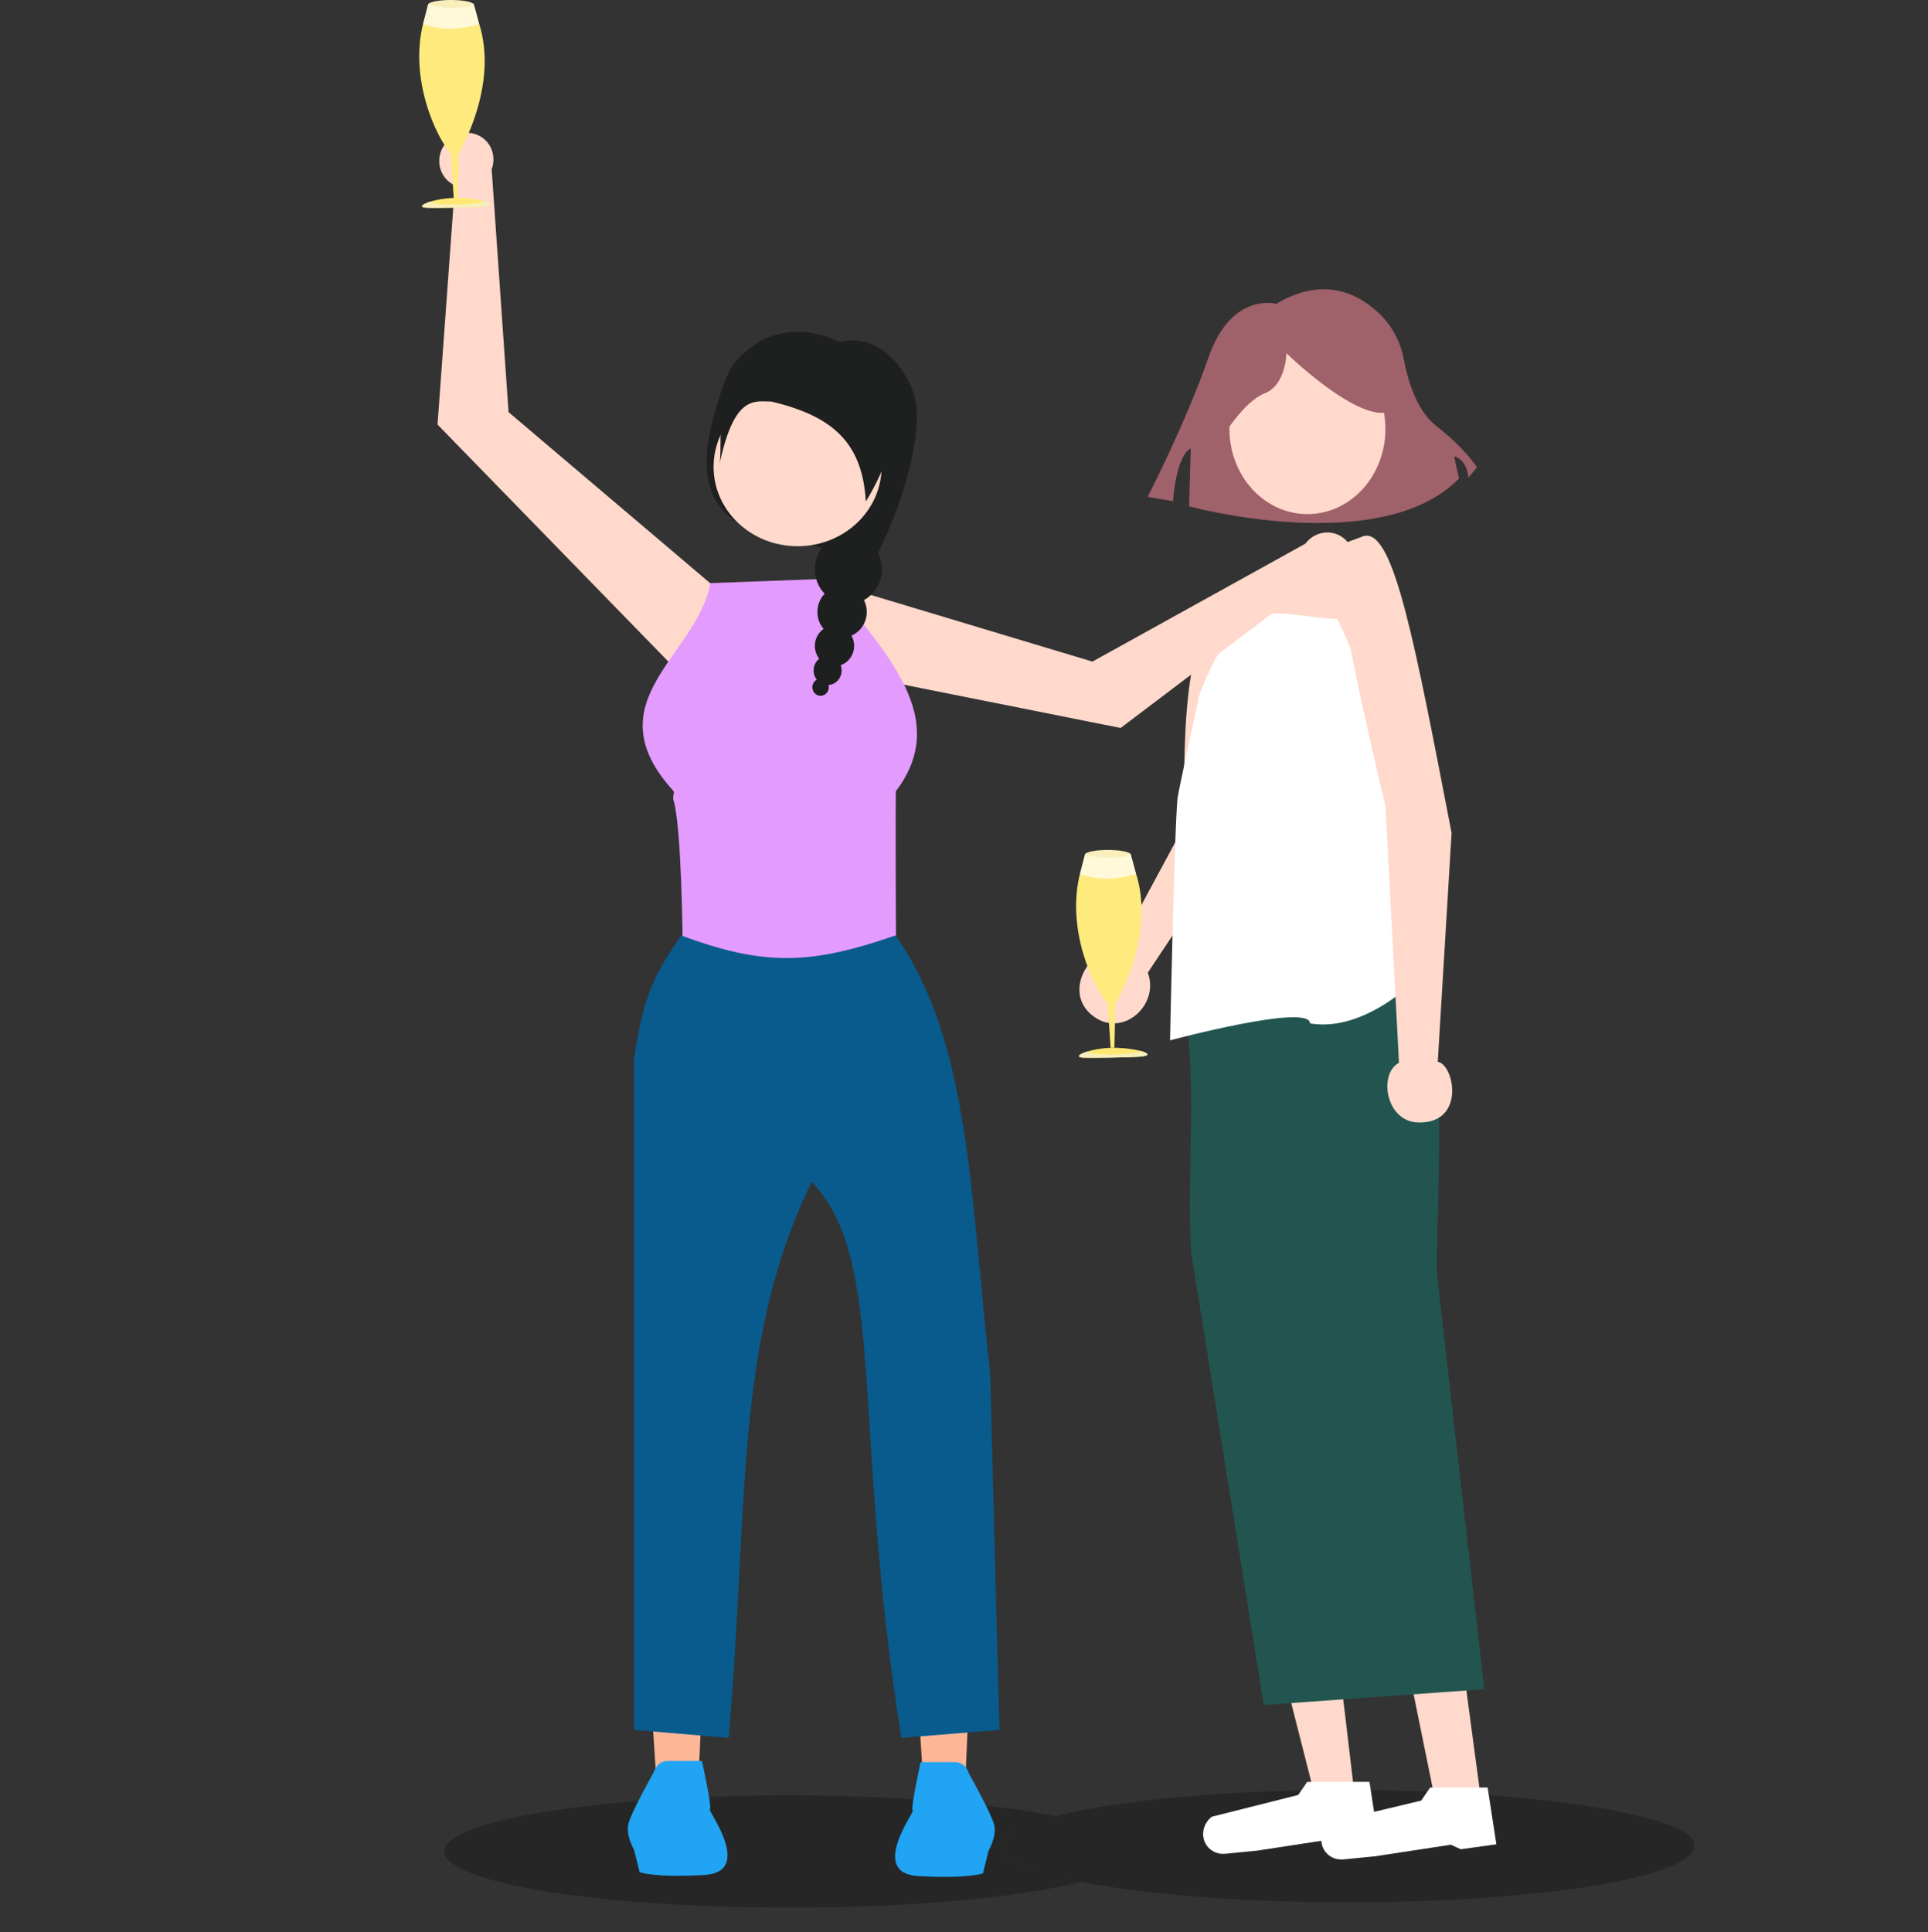 <svg width="929" height="931" viewBox="0 0 929 931" fill="none" xmlns="http://www.w3.org/2000/svg">
<rect x="0" y="0" width="929" height="931" fill="#333333" stroke="none"/>
<path d="M213.961 70.035C212.878 71.642 212.15 73.459 211.828 75.359C211.506 77.26 211.597 79.197 212.096 81.034C212.595 82.871 213.489 84.564 214.716 85.993C215.942 87.422 217.471 88.553 219.195 89.306L210.823 204.561L335.376 332.459L348.724 286.519L245.047 198.57L236.908 81.556C238.047 78.506 238.052 75.169 236.922 72.179C235.792 69.189 233.606 66.754 230.778 65.334C227.949 63.914 224.675 63.608 221.575 64.474C218.476 65.341 215.767 67.32 213.961 70.035Z" fill="#FFD9CB"/>
<path d="M214.002 892.077C214.002 907.031 288.604 919.154 380.63 919.154C439.581 919.154 491.381 914.18 521.002 906.673C477.002 898 468.502 885.5 509.002 874.981C478.272 869.073 431.918 865.113 380.63 865C288.604 865 214.002 877.123 214.002 892.077Z" fill="black" fill-opacity="0.25"/>
<path d="M614.951 146.4C614.951 146.4 593.369 140.39 582.325 172.163C571.281 203.936 552.991 239.374 552.991 239.374L565.218 241.493C565.218 241.493 566.508 219.763 573.754 216.098L572.952 243.969C572.952 243.969 665.392 269.07 703.034 230.55L700.683 219.923C700.683 219.923 706.797 220.983 707.528 230.193L711.656 225.231C711.656 225.231 706.431 216.377 691.974 205.167C682.485 197.809 678.226 182.714 676.42 173.209C675.001 165.266 671.274 157.937 665.727 152.185C655.923 142.256 638.699 132.242 614.951 146.4Z" fill="#9F616A"/>
<path d="M526.157 489.11C511.754 477.373 526.157 455.708 537.79 458.643L569.97 399.004C571.936 370.584 565.23 291.271 600.694 279.39L603.512 287.829L591.822 410.336L553.055 468.664C558.987 484.242 540.561 500.847 526.157 489.11Z" fill="#FFD9CB"/>
<path d="M652.172 860.372L634.421 868.71L594.224 710.598L575.614 573.012L634.421 585.961V710.598L652.172 860.372Z" fill="#FFD9CB"/>
<path d="M713.344 864.99H691.041L621.753 524.449L674.702 537.709C687.831 587.102 692.92 620.463 691.932 705.085L713.344 864.99Z" fill="#FFD9CB"/>
<path d="M574.01 603.751L608.916 821.494L715.213 813.882L692.274 612.706C692.274 586.148 697.702 493.522 684.761 469.554C684.023 468.178 683.096 466.985 681.95 466.018C679.801 464.196 678.07 449.347 672.217 448.76C647.753 446.343 562.249 455.205 565.999 466.017C579.285 504.327 571.09 563.159 574.01 603.751Z" fill="#225550"/>
<path d="M600.505 279.269C577.905 345.926 587.207 360.443 585.285 412.803L565.919 465.368C617.17 460.466 674.296 464.873 666.269 449.991C666.269 449.991 653.985 415.257 651.611 412.803C649.237 410.348 643.274 416.41 647.443 408.47C651.611 400.531 656.359 400.531 652.403 396.44C648.446 392.349 675.172 336.994 675.172 308.358C675.172 279.723 657.367 258.18 657.367 258.18L600.505 279.269Z" fill="#FFD9CB"/>
<path d="M644.455 298.318C644.455 298.318 674.409 360.112 667.655 383.636L685.303 469.169C685.303 469.169 659.068 497.756 631.203 493.093C631.421 483.161 563.782 501.249 563.782 501.249C563.782 501.249 566.036 391.865 567.535 383.636C569.034 375.407 578.057 334.267 578.057 334.267C598.028 283.398 612.53 296.606 644.455 298.318Z" fill="white"/>
<path d="M684.014 540.841C667.724 541.04 663.972 517.365 674.087 512.089L667.621 388.369C667.621 388.369 644.021 292.002 646.171 276.597C648.321 261.192 657.604 258.163 657.604 258.163C671.754 255.758 681.779 310.085 699.448 401.346L692.786 511.59C700.622 512.713 706.335 540.841 684.014 540.841Z" fill="#FFD9CB"/>
<path d="M816.259 889.491C816.259 904.445 741.657 916.568 649.63 916.568C557.604 916.568 483.002 904.445 483.002 889.491C483.002 874.537 557.604 862.414 649.63 862.414C742.269 862.619 818.81 875.37 816.259 889.491Z" fill="black" fill-opacity="0.25"/>
<path d="M629.976 247.705C609.217 247.705 592.389 229.334 592.389 206.671C592.389 184.008 609.217 165.637 629.976 165.637C650.734 165.637 667.562 184.008 667.562 206.671C667.562 229.334 650.734 247.705 629.976 247.705Z" fill="#FFD9CB"/>
<path d="M659.866 858.521L629.881 858.521L625.516 864.838L583.911 875.322C582.155 876.671 580.855 878.518 580.199 880.593C579.544 882.668 579.567 884.863 580.267 886.858C580.966 888.852 582.305 890.541 584.087 891.679C585.869 892.816 588.002 893.342 590.174 893.181L605.737 891.655L642.143 886.091L646.952 888.275L664.083 885.886L659.866 858.521Z" fill="white"/>
<path d="M716.804 861.24L689.145 861.24L684.781 867.557L640.848 878.041C639.093 879.39 637.792 881.237 637.137 883.312C636.481 885.387 636.505 887.582 637.204 889.576C637.903 891.571 639.242 893.26 641.024 894.398C642.807 895.535 644.94 896.061 647.111 895.899L662.674 894.373L699.081 888.81L703.89 890.994L721.021 888.605L716.804 861.24Z" fill="white"/>
<path d="M588.649 211.179C588.649 211.179 599.225 193.392 609.406 189.502C619.587 185.612 619.86 170.184 619.86 170.184C619.86 170.184 649.096 198.676 665.598 198.906C682.1 199.136 664.169 162.044 664.169 162.044L633.779 156.753L605.729 162.062L584.607 179.146L588.649 211.179Z" fill="#9F616A"/>
<path d="M547.349 421.082C536.736 423.81 530.486 423.951 520.439 421.082L522.921 411.332C526.026 408.899 541.604 408.9 544.732 411.332L547.349 421.082Z" fill="#F8EFBC"/>
<path d="M533.721 483.505C526.683 475.499 513.812 448.08 520.303 421.242H547.505C555.684 447.715 542.08 475.624 537.453 483.505L536.967 504.875H535.149L533.721 483.505Z" fill="#FFEA7E"/>
<path d="M547.474 421.244C536.585 423.969 530.622 424.11 520.314 421.244L522.861 411.504C526.527 413.814 542.229 413.876 544.789 411.504L547.474 421.244Z" fill="#FFF9D9"/>
<path d="M522.378 509.62C514.965 509.376 525.325 504.844 536.532 504.844C547.876 504.844 558.834 508.374 549.176 509.12C544.348 509.493 527.011 509.773 522.378 509.62Z" fill="#FFE974"/>
<path d="M549.176 509.116C544.348 509.489 527.011 509.769 522.378 509.617C517.927 509.47 519.884 507.777 524.584 506.448C520.435 508.969 552.064 508.303 549.176 506.254C553.455 507.326 554.754 508.686 549.176 509.116Z" fill="#F8EFBC"/>
<path d="M230.824 11.574C220.21 14.302 213.961 14.443 203.914 11.574L206.396 1.824C209.501 -0.608 225.079 -0.608 228.207 1.824L230.824 11.574Z" fill="#F8EFBC"/>
<path d="M217.196 73.997C210.157 65.991 197.287 38.572 203.778 11.734H230.979C239.159 38.207 225.555 66.116 220.927 73.997L220.442 95.367H218.624L217.196 73.997Z" fill="#FFEA7E"/>
<path d="M230.949 11.736C220.06 14.461 214.096 14.602 203.789 11.736L206.335 1.996C210.001 4.306 225.704 4.369 228.264 1.996L230.949 11.736Z" fill="#FFF9D9"/>
<path d="M205.853 100.113C198.44 99.868 208.8 95.336 220.007 95.336C231.35 95.336 242.308 98.867 232.65 99.612C227.823 99.985 210.486 100.265 205.853 100.113Z" fill="#FFE974"/>
<path d="M232.65 99.608C227.823 99.981 210.486 100.261 205.853 100.109C201.402 99.962 203.358 98.27 208.058 96.94C203.91 99.461 235.538 98.795 232.65 96.746C236.929 97.818 238.229 99.178 232.65 99.608Z" fill="#F8EFBC"/>
<path d="M651.146 274.933C650.387 276.715 649.258 278.315 647.839 279.619C646.419 280.923 644.744 281.9 642.931 282.48C641.118 283.061 639.211 283.232 637.345 282.98C635.478 282.728 633.698 282.061 632.129 281.024L539.972 350.746L364.899 315.809L396.186 279.618L526.383 318.77L628.996 261.945C630.936 259.33 633.732 257.511 636.856 256.832C639.979 256.154 643.212 256.663 645.943 258.264C648.673 259.865 650.711 262.446 651.669 265.518C652.628 268.59 652.442 271.94 651.146 274.933Z" fill="#FFD9CB"/>
<path d="M439.174 770.925L469.081 769.281L465.158 857.573L444.892 858.688L439.174 770.925Z" fill="#FDB797"/>
<path d="M310.588 770.585L340.495 768.941L336.572 857.233L316.306 858.348L310.588 770.585Z" fill="#FDB797"/>
<path d="M342.307 280.955L399.653 278.82C420.217 309.445 460.711 343.157 431.722 381.104C431.392 381.821 431.722 453.347 431.722 453.347C394.037 486.62 371.337 487.471 328.914 453.347C328.914 453.347 328.422 397.726 324.493 385.448C323.932 383.694 325.231 381.814 324.493 381.104C285.169 337.841 335.831 316.213 342.307 280.955Z" fill="#E49BFE"/>
<path d="M431.505 450.695C467.623 502.064 467.398 575.716 477.109 661.849L481.574 833.481L434.317 837.337C410.006 685.006 427.446 607.19 391.102 569.473C353.377 646.829 360.987 723.943 351.078 837.337L305.494 833.481L305.494 510.318C310.156 477.939 316.547 467.931 328.234 450.695C368.572 465.779 391.179 464.668 431.505 450.695Z" fill="#085B8C"/>
<path d="M314.963 853.965C314.963 853.965 316.315 848.473 321.725 848.473H338.248C338.248 848.473 343.365 871.816 342.013 871.816C340.66 871.816 363.653 902.025 339.308 903.399C314.963 904.772 308.2 902.025 308.2 902.025L305.495 891.186C305.495 891.186 301.438 884.174 302.79 878.682C304.143 873.189 314.963 853.965 314.963 853.965Z" fill="#20A4F3"/>
<path d="M466.873 854.5C466.873 854.5 465.521 849.008 460.111 849.008H443.588C443.588 849.008 438.471 872.351 439.823 872.351C441.176 872.351 418.183 902.561 442.528 903.934C466.873 905.307 473.636 902.561 473.636 902.561L476.341 891.721C476.341 891.721 480.398 884.71 479.046 879.217C477.693 873.724 466.873 854.5 466.873 854.5Z" fill="#20A4F3"/>
<path d="M404.617 164.78C404.617 164.78 425.594 157.606 439.084 186.436C452.575 215.267 409.712 303.227 409.713 276.081C409.714 248.935 317.992 280.203 345.749 194.367C345.749 194.367 349.533 179.785 354.595 174.007C363.56 164.015 379.885 153.328 404.617 164.78Z" fill="#1E1F1F"/>
<ellipse cx="408.799" cy="274.245" rx="16.166" ry="16.776" fill="#1E1F1F"/>
<ellipse cx="405.749" cy="294.825" rx="11.896" ry="12.345" fill="#1E1F1F"/>
<ellipse cx="402.088" cy="311.203" rx="9.455" ry="9.812" fill="#1E1F1F"/>
<ellipse cx="398.782" cy="323.047" rx="6.76" ry="7.015" fill="#1E1F1F"/>
<ellipse cx="395.379" cy="331.13" rx="3.965" ry="4.115" fill="#1E1F1F"/>
<path d="M384.308 263.177C361.955 263.177 343.834 246.059 343.834 224.942C343.834 203.825 361.955 186.707 384.308 186.707C406.661 186.707 424.781 203.825 424.781 224.942C424.781 246.059 406.661 263.177 384.308 263.177Z" fill="#FFD9CB"/>
<path d="M371.718 193.471C363.677 193.471 353.878 189.983 346.764 223.33C347.791 216.518 346.256 203.675 348.705 197.992C350.035 194.903 374.675 184.634 383.64 180.602C388.354 180.687 402.661 183.381 422.181 193.471C441.701 203.561 417.19 241.605 417.19 241.605C415.528 213.091 401.026 200.449 371.718 193.471Z" fill="#1E1F1F"/>
</svg>
